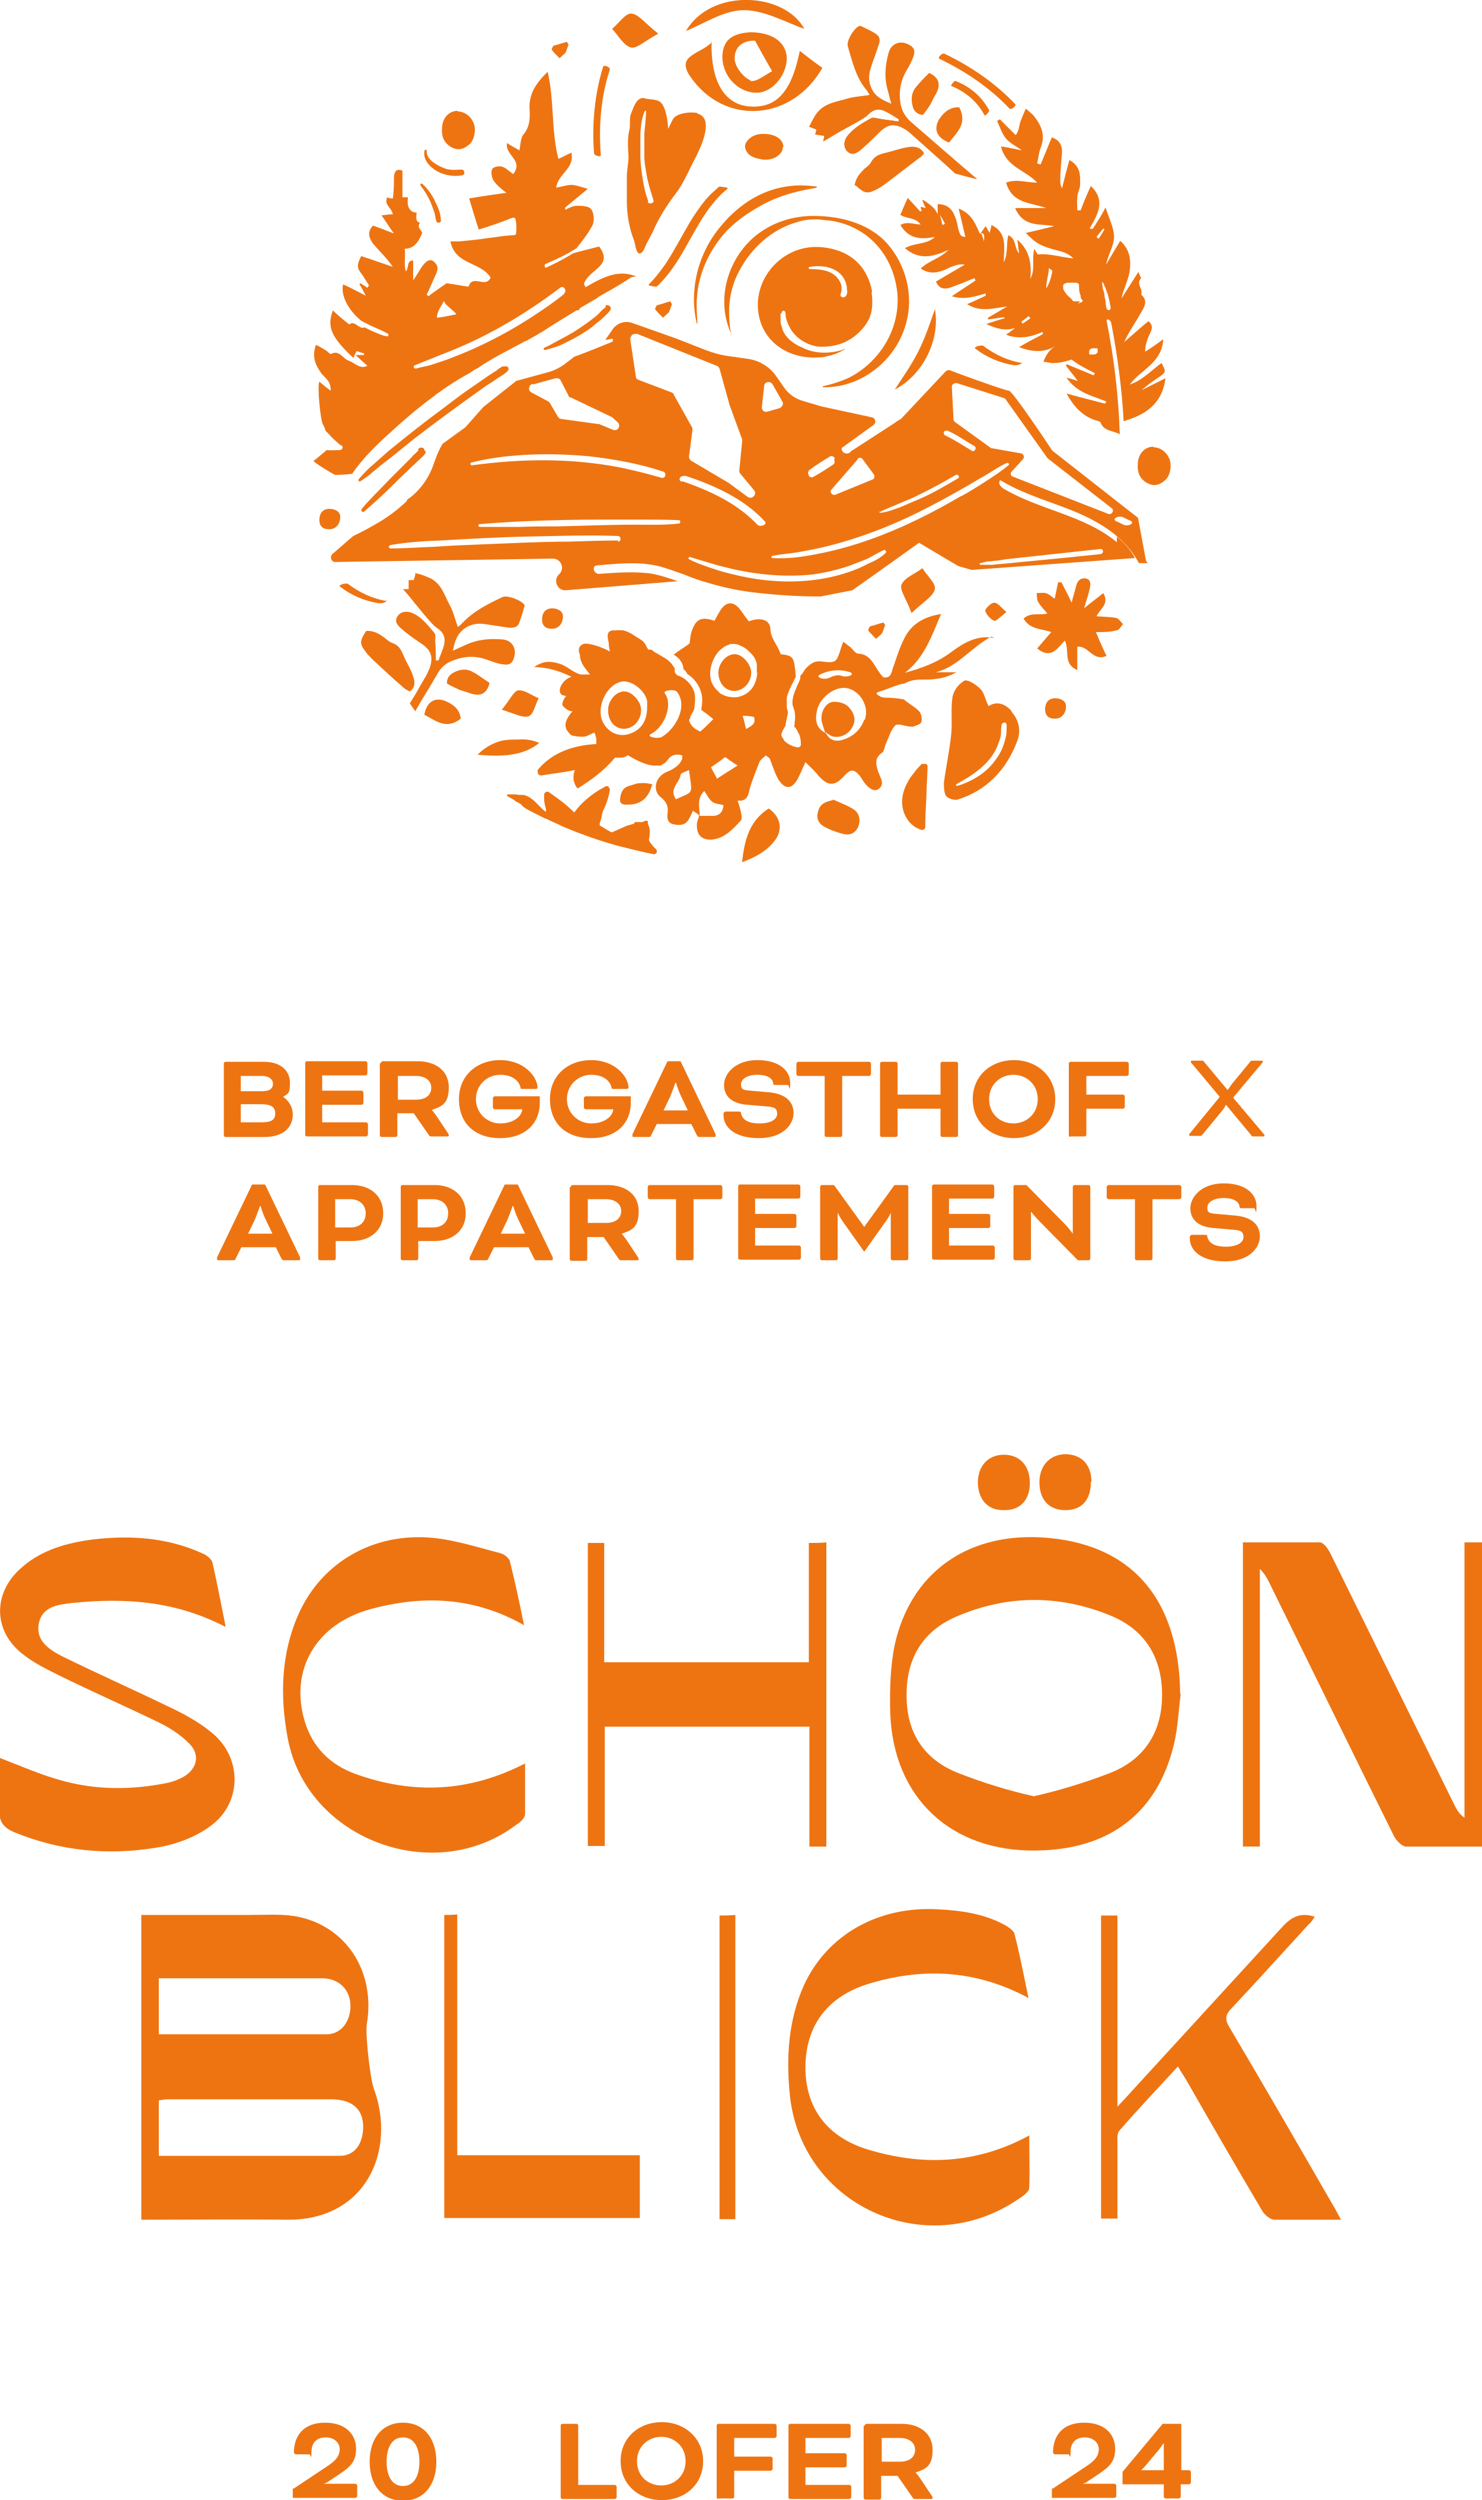<svg xmlns="http://www.w3.org/2000/svg" viewBox="0 0 262.2 442.2"><defs><style>      .cls-1 {        fill: #ee7412;      }    </style></defs><g><g id="Ebene_1"><g><g><path class="cls-1" d="M208.9,299.6c-.4,3-.5,6-1.2,8.9-2.9,12.1-11.3,18.6-24.2,18.8-15.2.3-25.5-9.3-26-24.4-.1-4,0-8.1.8-12,2.8-12.6,12.6-19.6,25.6-19,16,.8,24.7,10.6,24.9,27.7h0ZM182.9,317.7c4.5-1,9-2.4,13.2-4,6.2-2.3,9.5-7.2,9.5-13.9,0-6.6-3-11.5-9-14-8.9-3.7-18.1-3.8-27.1,0-6.1,2.5-9.2,7.4-9.1,14.2,0,6.7,3.3,11.4,9.4,13.7,4.1,1.6,8.6,3,13.1,4h0Z"></path><path class="cls-1" d="M262.2,326.6c-4.6,0-9,0-13.4,0-.8,0-1.8-1.1-2.2-1.9-7.4-14.9-14.7-29.9-22.1-44.9-.4-.8-.8-1.5-1.6-2.3v49.1h-3v-53.8c4.6,0,9.1,0,13.6,0,.7,0,1.5,1.2,1.9,2,7.3,14.8,14.6,29.6,21.9,44.4.4.8.8,1.6,1.8,2.3v-48.7h3.1v53.8h0Z"></path><path class="cls-1" d="M39.8,287.7c-8.9-4.6-17.8-5.1-26.9-4.2-2.4.3-5.3.5-6,3.5-.7,3.1,1.7,4.7,4,5.9,6.1,3,12.4,5.8,18.6,8.8,2.8,1.3,5.6,2.8,7.9,4.7,5.5,4.4,5.5,12.5-.2,16.6-2.7,2-6.3,3.3-9.6,3.8-8.5,1.4-16.9.6-25-2.7-1.9-.8-2.8-1.8-2.7-4,.2-3,0-6.1,0-9.2,3.9,1.5,7.5,3.1,11.3,4.1,5.9,1.6,12,1.6,18.1.4,1.1-.2,2.2-.6,3.1-1.1,2.5-1.4,3.1-4,1-6-1.5-1.5-3.5-2.8-5.4-3.7-5.8-2.8-11.7-5.4-17.4-8.2-2.2-1.1-4.5-2.2-6.4-3.7-5.5-4.1-5.6-11.1-.2-15.6,3.5-3,7.8-4.2,12.3-4.8,6.6-.8,13.2-.4,19.4,2.4.8.3,1.7,1,1.9,1.7.8,3.6,1.5,7.2,2.3,11.2h0Z"></path><path class="cls-1" d="M92.8,287.5c-8.9-5.1-18-5.4-27.2-2.9-9.7,2.6-14.4,10.8-11.7,19.8,1.4,4.7,4.6,7.8,9.1,9.4,10.1,3.6,20,3.2,29.9-1.9,0,3.1,0,6,0,8.9,0,.7-.8,1.5-1.5,1.9-14.6,11.1-37.2,2.6-40.5-15.3-1.4-7.5-1.2-15,2-22.1,4.1-9,13.2-14.3,23.7-13.3,4,.4,8,1.7,11.9,2.7.7.2,1.5.8,1.7,1.4.9,3.6,1.7,7.3,2.5,11.3h0Z"></path><path class="cls-1" d="M143.3,305.4h-36.3v21.1h-3v-53.6h2.9v21.1h36.2v-21.1c1.1,0,2,0,3.1-.1v53.8h-3v-21.1h0Z"></path><path class="cls-1" d="M193,262.1c0,3.2-1.6,5-4.5,5-2.8,0-4.5-1.7-4.6-4.7-.1-3,1.7-5.1,4.5-5.2,2.9,0,4.7,1.8,4.7,4.9h0Z"></path><path class="cls-1" d="M182.2,262.3c0,3.1-1.8,4.9-4.7,4.8-2.8,0-4.4-1.9-4.5-4.8,0-3,1.8-5,4.6-5,2.8,0,4.6,1.9,4.6,5h0Z"></path></g><g><path class="cls-1" d="M25,392.6v-53.9c6.5,0,12.8,0,19.1,0,2.7,0,5.4-.2,8,.2,9,1.5,14.4,9.7,12.8,19.1-.3,1.8.6,9.6,1.2,11.3,4.1,11-1.3,23.5-15.4,23.3-8.5-.1-17,0-25.7,0h0ZM28.1,381.3c10.8,0,21.4,0,32,0,2.4,0,3.8-1.7,4.1-4.2.4-3.7-1.5-5.8-5.7-5.8-9.6,0-19.2,0-28.8,0-.5,0-1,.1-1.6.2v9.9h0ZM28.1,359.8c10,0,19.9,0,29.7,0,2.7,0,4.3-2.5,4.2-5.2-.1-2.7-2-4.6-4.8-4.7-6.2,0-12.3,0-18.5,0-3.5,0-7,0-10.6,0v10h0Z"></path><path class="cls-1" d="M182,353.4c-9.5-5.1-18.9-5.4-28.4-2.5-7.4,2.3-11.1,7.6-11.1,14.8,0,7.1,3.8,12.3,11.1,14.5,9.6,2.9,19.1,2.6,28.5-2.5,0,3.2.1,6.2,0,9.2,0,.8-1.2,1.6-2,2.1-16.5,11.2-38.7.9-40.4-18.9-.6-6.4-.2-12.8,2.5-18.9,4.1-9,13.2-14.1,23.7-13.5,4.2.2,8.4.8,12.1,2.9.6.4,1.4.9,1.5,1.5.9,3.5,1.6,7.1,2.4,11h0Z"></path><path class="cls-1" d="M237.2,392.6c-4.2,0-8,0-11.7,0-.8,0-1.8-.9-2.2-1.6-4.5-7.6-8.9-15.2-13.3-22.9-.4-.7-.9-1.4-1.6-2.6-3.6,3.9-7.1,7.6-10.4,11.4-.4.5-.3,1.5-.3,2.2,0,4.4,0,8.7,0,13.3h-2.9v-53.6h2.9v33.8c1.2-1.3,1.9-2,2.5-2.7,8.8-9.6,17.6-19.2,26.4-28.8,1.6-1.8,3.2-3,6-2.1-.3.5-.6,1-1.1,1.4-4.5,4.9-9,9.9-13.6,14.8-1.2,1.2-1.2,2.1-.3,3.5,6.1,10.3,12.1,20.7,18.1,31.1.5.8.9,1.6,1.6,2.9h0Z"></path><path class="cls-1" d="M113.2,381.2v11.1h-34.6v-53.6c.7,0,1.4,0,2.3-.1v42.6h32.3Z"></path><path class="cls-1" d="M130.1,392.5h-2.8v-53.7c.9,0,1.7,0,2.8-.1v53.9Z"></path></g><g><path class="cls-1" d="M51.9,440.2l6.3-4.2c1.3-.9,1.9-1.7,1.9-2.8s-.9-2.1-2.5-2.1-2.5,1-2.5,2.6-.1.4-.4.4h-2.3c-.2,0-.4-.2-.4-.3,0-2.9,1.6-5.3,5.5-5.3s5.5,2.3,5.5,4.6-1,3.2-3.1,4.6l-1.8,1.2c-.2.2-.8.4-.8.4h0c0,0,5.6,0,5.6,0,.1,0,.3.2.3.3v1.9c0,.1-.2.3-.3.3h-11.1v-1.8h0Z"></path><path class="cls-1" d="M71.3,428.5c3.7,0,5.9,2.8,5.9,6.9s-2.2,6.9-5.9,6.9-5.9-2.8-5.9-6.9,2.2-6.9,5.9-6.9ZM71.3,439.7c1.9,0,2.9-1.7,2.9-4.3s-1-4.3-2.9-4.3-2.9,1.7-2.9,4.3,1,4.3,2.9,4.3Z"></path><path class="cls-1" d="M102.2,439.5h6.6c.1,0,.3.2.3.3v1.9c0,.1-.2.3-.3.3h-9.3c-.1,0-.3-.1-.3-.3v-12.7c0-.1.1-.3.3-.3h2.5c.1,0,.3.1.3.3v10.5h0Z"></path><path class="cls-1" d="M124.4,435.3c0,4.2-3.3,6.9-7.3,6.9s-7.3-2.7-7.3-6.9,3.3-6.9,7.3-6.9,7.3,2.8,7.3,6.9ZM112.7,435.3c0,2.7,2,4.3,4.3,4.3s4.3-1.7,4.3-4.3-2-4.3-4.3-4.3-4.3,1.7-4.3,4.3Z"></path><path class="cls-1" d="M127.1,442c-.1,0-.3-.1-.3-.3v-12.7c0-.1.1-.3.3-.3h10c.1,0,.3.2.3.3v1.9c0,.1-.2.3-.3.3h-7.2v3.3h6.5c.1,0,.3.2.3.3v1.9c0,.1-.2.3-.3.3h-6.5v4.6c0,.1-.1.3-.3.3h-2.5Z"></path><path class="cls-1" d="M142.5,436.5v3h7.8c.1,0,.3.2.3.3v1.9c0,.1-.2.3-.3.3h-10.5c-.1,0-.3-.1-.3-.3v-12.7c0-.1.1-.3.3-.3h10.4c.1,0,.3.2.3.3v1.9c0,.1-.2.3-.3.3h-7.7v2.7h7c.1,0,.3.2.3.3v1.9c0,.1-.2.3-.3.3h-7Z"></path><path class="cls-1" d="M153,429c0-.1.1-.3.3-.3h6.2c3.2,0,5.5,1.7,5.5,4.6s-1.2,3.4-3,4h0s.4.5.7.9l2.2,3.3c.1.2.1.2.1.3,0,0,0,.2-.2.2h-2.9c-.1,0-.3,0-.4-.2l-2.7-3.9h-2.9v3.9c0,.1-.1.3-.3.3h-2.5c-.1,0-.3-.1-.3-.3v-12.7h0ZM156,431.2v4.2h3.2c1.7,0,2.7-.8,2.7-2.1s-1.1-2.1-2.7-2.1h-3.2Z"></path><path class="cls-1" d="M186.2,440.2l6.3-4.2c1.3-.9,1.9-1.7,1.9-2.8s-.9-2.1-2.5-2.1-2.5,1-2.5,2.6-.1.4-.4.4h-2.3c-.2,0-.4-.2-.4-.3,0-2.9,1.6-5.3,5.5-5.3s5.5,2.3,5.5,4.6-1,3.2-3.1,4.6l-1.8,1.2c-.2.2-.8.4-.8.4h0c0,0,5.6,0,5.6,0,.1,0,.3.2.3.3v1.9c0,.1-.2.3-.3.3h-11.1v-1.8h0Z"></path><path class="cls-1" d="M208.9,439.4v2.2c0,.1-.2.3-.3.3h-2.4c-.1,0-.3-.2-.3-.3v-2.2h-7.3v-2.2l7.1-8.5h3.3v8.2h1.4c.1,0,.3.2.3.3v1.9c0,.1-.2.3-.3.3h-1.4ZM205.9,436.9v-3.4c0-.5,0-1.4,0-1.4h0s-.5.7-.8,1.1l-2.6,3.1c-.4.4-.6.6-.6.6h0s.6,0,.9,0h3.2,0Z"></path></g><g><path class="cls-1" d="M39.9,201.1c-.1,0-.3-.1-.3-.3v-12.7c0-.1.1-.3.3-.3h6.8c3,0,4.6,1.6,4.6,3.7s-.4,1.9-1.2,2.5h0c1,.7,1.7,1.8,1.7,3.1,0,2.5-1.9,4-5,4h-6.9ZM42.6,190.3v2.7h3.9c1.3,0,1.8-.6,1.8-1.3s-.6-1.4-2-1.4h-3.6ZM46.4,198.5c1.7,0,2.3-.5,2.3-1.6s-.8-1.6-2.4-1.6h-3.7v3.2h3.8Z"></path><path class="cls-1" d="M57,195.5v3h7.8c.1,0,.3.2.3.3v1.9c0,.1-.2.3-.3.3h-10.5c-.1,0-.3-.1-.3-.3v-12.7c0-.1.1-.3.3-.3h10.4c.1,0,.3.2.3.3v1.9c0,.1-.2.3-.3.3h-7.7v2.7h7c.1,0,.3.2.3.3v1.9c0,.1-.2.3-.3.3h-7Z"></path><path class="cls-1" d="M67.4,188c0-.1.1-.3.3-.3h6.2c3.2,0,5.5,1.7,5.5,4.6s-1.2,3.4-3,4h0s.4.5.7.9l2.2,3.3c.1.2.1.2.1.3,0,0,0,.2-.2.2h-2.9c-.1,0-.3,0-.4-.2l-2.7-3.9h-2.9v3.9c0,.1-.1.3-.3.3h-2.5c-.1,0-.3-.1-.3-.3v-12.7ZM70.4,190.3v4.2h3.2c1.7,0,2.7-.8,2.7-2.1s-1.1-2.1-2.7-2.1h-3.2Z"></path><path class="cls-1" d="M95.5,195.1c0,3.4-2.4,6.2-7,6.2s-7.3-2.7-7.3-6.9,3.2-6.9,7.3-6.9,6.5,2.8,6.6,4.8c0,.1,0,.3-.4.3h-2.3c-.1,0-.3,0-.3-.2-.2-1.1-1.3-2.3-3.6-2.3s-4.3,1.8-4.3,4.3,2,4.3,4.3,4.3,3.8-1.2,3.9-2.5h-4.9c-.1,0-.3-.2-.3-.3v-1.7c0-.1.2-.3.3-.3h8v1.1h0Z"></path><path class="cls-1" d="M111.6,195.1c0,3.4-2.4,6.2-7,6.2s-7.3-2.7-7.3-6.9,3.2-6.9,7.3-6.9,6.5,2.8,6.6,4.8c0,.1,0,.3-.4.3h-2.3c-.1,0-.3,0-.3-.2-.2-1.1-1.3-2.3-3.6-2.3s-4.3,1.8-4.3,4.3,2,4.3,4.3,4.3,3.8-1.2,3.9-2.5h-4.9c-.1,0-.3-.2-.3-.3v-1.7c0-.1.2-.3.3-.3h8v1.1h0Z"></path><path class="cls-1" d="M122.7,198.8h-6.5l-1,2c-.1.3-.2.3-.5.3h-2.6c-.1,0-.2,0-.2-.2s0-.2,0-.3l6.2-12.9h2.3l6.2,12.9c0,0,0,.2,0,.3s0,.2-.2.2h-2.6c-.3,0-.3,0-.5-.3l-1-2h0ZM117.3,196.4h4.4l-1.2-2.5c-.5-1-.9-2.4-.9-2.4h-.1s-.5,1.4-.9,2.4l-1.2,2.5h0Z"></path><path class="cls-1" d="M130.7,196.6c.3,0,.4.1.4.3.2,1.1,1.2,1.8,3.3,1.8s3.1-.8,3.1-1.7-.4-1.2-1.8-1.3l-3.5-.3c-2.7-.2-4.1-1.5-4.1-3.5s2-4.4,5.9-4.4,5.8,1.9,5.8,4-.2.4-.4.4h-2.2c-.2,0-.4,0-.4-.3-.1-.8-.9-1.5-2.8-1.5s-2.9.8-2.9,1.7.4,1,1.6,1.1l3.4.3c3.1.3,4.3,1.8,4.3,3.7s-1.8,4.4-6.1,4.4-6.3-1.9-6.3-4.1v-.2c0-.2.2-.4.4-.4h2.1,0Z"></path><path class="cls-1" d="M141.2,190.3c-.1,0-.3-.2-.3-.3v-1.9c0-.1.2-.3.3-.3h12.6c.1,0,.3.2.3.3v1.9c0,.1-.2.3-.3.3h-4.8v10.5c0,.1-.1.3-.3.3h-2.5c-.1,0-.3-.1-.3-.3v-10.5h-4.8,0Z"></path><path class="cls-1" d="M169.5,200.8c0,.1-.1.3-.3.3h-2.5c-.1,0-.3-.1-.3-.3v-4.7h-7.6v4.7c0,.1-.1.3-.3.3h-2.5c-.1,0-.3-.1-.3-.3v-12.7c0-.1.1-.3.3-.3h2.5c.1,0,.3.1.3.3v5.5h7.6v-5.5c0-.1.1-.3.3-.3h2.5c.1,0,.3.1.3.3v12.7Z"></path><path class="cls-1" d="M186.7,194.4c0,4.2-3.3,6.9-7.3,6.9s-7.3-2.7-7.3-6.9,3.3-6.9,7.3-6.9,7.3,2.8,7.3,6.9ZM175,194.4c0,2.7,2,4.3,4.3,4.3s4.3-1.7,4.3-4.3-2-4.3-4.3-4.3-4.3,1.7-4.3,4.3Z"></path><path class="cls-1" d="M189.4,201.1c-.1,0-.3-.1-.3-.3v-12.7c0-.1.1-.3.3-.3h10c.1,0,.3.2.3.3v1.9c0,.1-.2.3-.3.3h-7.2v3.3h6.5c.1,0,.3.2.3.3v1.9c0,.1-.2.3-.3.3h-6.5v4.6c0,.1-.1.3-.3.3h-2.5Z"></path><path class="cls-1" d="M218.3,194.3l5.4,6.4c0,0,0,.1,0,.2,0,0,0,.1-.1.1h-1.8c-.3,0-.3,0-.5-.3l-4.4-5.3h0c-.2.4-.6,1-.8,1.2l-3.3,4c-.2.3-.3.3-.5.3h-1.8c0,0-.1,0-.1-.1s0-.1,0-.2l5.4-6.6-5.1-6.1c0,0,0-.1,0-.2,0,0,0-.1.1-.1h1.8c.3,0,.3,0,.5.3l4.1,4.9h0c.3-.4.8-1.2,1.1-1.5l2.8-3.4c.2-.3.3-.3.5-.3h1.7c0,0,.1,0,.1.1s0,.1,0,.2l-5.2,6.2h0Z"></path><path class="cls-1" d="M49.2,220.6h-6.5l-1,2c-.1.3-.2.3-.5.3h-2.6c-.1,0-.2,0-.2-.2s0-.2,0-.3l6.2-12.9h2.3l6.2,12.9c0,0,0,.2,0,.3s0,.2-.2.2h-2.6c-.3,0-.3,0-.5-.3l-1-2h0ZM43.8,218.2h4.4l-1.2-2.5c-.5-1-.9-2.4-.9-2.4h-.1s-.5,1.4-.9,2.4l-1.2,2.5h0Z"></path><path class="cls-1" d="M56.6,222.9c-.1,0-.3-.1-.3-.3v-12.7c0-.1.1-.3.3-.3h5.7c3.2,0,5.5,1.9,5.5,5s-2.4,4.9-5.5,4.9h-2.9v3.1c0,.1-.1.3-.3.3h-2.5,0ZM59.3,212.1v5h2.7c1.7,0,2.7-1,2.7-2.5s-1.1-2.5-2.7-2.5h-2.7Z"></path><path class="cls-1" d="M71.2,222.9c-.1,0-.3-.1-.3-.3v-12.7c0-.1.1-.3.3-.3h5.7c3.2,0,5.5,1.9,5.5,5s-2.4,4.9-5.5,4.9h-2.9v3.1c0,.1-.1.3-.3.3h-2.5,0ZM73.9,212.1v5h2.7c1.7,0,2.7-1,2.7-2.5s-1.1-2.5-2.7-2.5h-2.7Z"></path><path class="cls-1" d="M93.9,220.6h-6.5l-1,2c-.1.3-.2.3-.5.3h-2.6c-.1,0-.2,0-.2-.2s0-.2,0-.3l6.2-12.9h2.3l6.2,12.9c0,0,0,.2,0,.3s0,.2-.2.2h-2.6c-.3,0-.3,0-.5-.3l-1-2h0ZM88.5,218.2h4.4l-1.2-2.5c-.5-1-.9-2.4-.9-2.4h-.1s-.5,1.4-.9,2.4l-1.2,2.5h0Z"></path><path class="cls-1" d="M101,209.9c0-.1.1-.3.3-.3h6.2c3.2,0,5.5,1.7,5.5,4.6s-1.2,3.4-3,4h0s.4.5.7.9l2.2,3.3c.1.2.1.2.1.3,0,0,0,.2-.2.2h-2.9c-.1,0-.3,0-.4-.2l-2.7-3.9h-2.9v3.9c0,.1-.1.3-.3.3h-2.5c-.1,0-.3-.1-.3-.3v-12.7ZM104,212.1v4.2h3.2c1.7,0,2.7-.8,2.7-2.1s-1.1-2.1-2.7-2.1h-3.2Z"></path><path class="cls-1" d="M114.9,212.1c-.1,0-.3-.2-.3-.3v-1.9c0-.1.2-.3.3-.3h12.6c.1,0,.3.2.3.3v1.9c0,.1-.2.3-.3.3h-4.8v10.5c0,.1-.1.3-.3.3h-2.5c-.1,0-.3-.1-.3-.3v-10.5h-4.8Z"></path><path class="cls-1" d="M133.6,217.3v3h7.8c.1,0,.3.2.3.3v1.9c0,.1-.2.3-.3.3h-10.5c-.1,0-.3-.1-.3-.3v-12.7c0-.1.1-.3.3-.3h10.4c.1,0,.3.2.3.3v1.9c0,.1-.2.3-.3.3h-7.7v2.7h7c.1,0,.3.2.3.3v1.9c0,.1-.2.3-.3.3h-7Z"></path><path class="cls-1" d="M160.4,209.6c.1,0,.3.1.3.3v12.7c0,.1-.1.3-.3.3h-2.5c-.1,0-.3-.1-.3-.3v-8.1h0s-.3.7-.8,1.4l-3.9,5.5-3.9-5.5c-.5-.8-.8-1.4-.8-1.4h0v8.1c0,.1-.1.3-.3.3h-2.5c-.1,0-.3-.1-.3-.3v-12.7c0-.1.1-.3.3-.3h1.9c.2,0,.3,0,.4.2l5.2,7.2h0l5.2-7.2c.1-.2.3-.2.4-.2h1.9Z"></path><path class="cls-1" d="M167.9,217.3v3h7.8c.1,0,.3.2.3.3v1.9c0,.1-.2.3-.3.3h-10.5c-.1,0-.3-.1-.3-.3v-12.7c0-.1.1-.3.3-.3h10.4c.1,0,.3.2.3.3v1.9c0,.1-.2.3-.3.3h-7.7v2.7h7c.1,0,.3.2.3.3v1.9c0,.1-.2.3-.3.3h-7Z"></path><path class="cls-1" d="M190.7,222.9l-6.8-6.9c-.7-.7-1.5-1.7-1.5-1.7h0v8.3c0,.1-.1.3-.3.3h-2.5c-.1,0-.3-.1-.3-.3v-12.7c0-.1.1-.3.3-.3h2l6.7,6.8c.7.7,1.5,1.8,1.5,1.8h0v-8.3c0-.1.1-.3.3-.3h2.5c.1,0,.3.1.3.3v12.7c0,.1-.1.3-.3.3h-2Z"></path><path class="cls-1" d="M196.1,212.1c-.1,0-.3-.2-.3-.3v-1.9c0-.1.2-.3.3-.3h12.6c.1,0,.3.2.3.3v1.9c0,.1-.2.3-.3.3h-4.8v10.5c0,.1-.1.3-.3.3h-2.5c-.1,0-.3-.1-.3-.3v-10.5h-4.8,0Z"></path><path class="cls-1" d="M213.2,218.4c.3,0,.4.1.4.3.2,1.1,1.2,1.8,3.3,1.8s3.1-.8,3.1-1.7-.4-1.2-1.8-1.3l-3.5-.3c-2.7-.2-4.1-1.5-4.1-3.5s2-4.4,5.9-4.4,5.8,1.9,5.8,4-.2.4-.4.4h-2.2c-.2,0-.4,0-.4-.3-.1-.8-.9-1.5-2.8-1.5s-2.9.8-2.9,1.7.4,1,1.6,1.1l3.4.3c3.1.3,4.3,1.8,4.3,3.7s-1.8,4.4-6.1,4.4-6.3-1.9-6.3-4.1v-.2c0-.2.2-.4.4-.4h2.1,0Z"></path></g><g><path class="cls-1" d="M175.9,112.8c-.7,0-1-.1-1.3-.1-2.5,0-4.5,1.3-6.4,2.7-2.4,1.8-5.2,2.8-8.1,3.6,3.4-2.6,4.7-6.4,6.4-10.4-3.2.5-5.4,1.9-6.6,4.5-.8,1.6-1.3,3.3-1.9,5-.3.8-.3,1.9-1.7,1.7-.2-.2-.4-.4-.6-.7-1.1-1.4-1.6-3.4-3.9-3.5-.4,0-.9-.7-1.3-1.1-.4-.3-.8-.6-1.3-1-.2.5-.3.8-.4,1.1-.8,2.6-.9,2.7-3.4,2.4-1.4-.2-2.1.5-2.9,1.3-.3.4-.5.9-.9,1.2,0,.1,0,.3,0,.4-.1.5-.4,1-.6,1.5-.4.9-.8,1.9-.8,2.9,0,.6.3,1.1.4,1.6.1.6.1,1.2,0,1.8,0,.2,0,.5-.1.8,0,0,.2.2.3.3.1.2.2.3.3.5,0,0,0,0,0,0,0,0,0,0,0,0,0,.1.1.3.2.4.3.6.4,1.3.4,2,0,.3-.3.5-.6.5-.5-.1-1.1-.3-1.6-.6-.3-.2-.8-.5-.9-.9-.6-.7-.4-1,.4-2.4,0-.4.1-.8.2-1.2,0-.3.2-.7.2-1,0-.3-.1-.6-.2-.9,0,0,0,0,0-.1,0-.1,0-.3,0-.4,0-.4,0-.9,0-1.3.2-.9.6-1.7,1-2.5.2-.4.4-.8.6-1.2-.3-3.6-.4-3.7-2.7-4-.4-1.5-1.7-2.6-1.8-4.4,0-1.7-1.8-2.2-3.8-1.4-.5-.6-1-1.3-1.4-1.9-1.3-1.8-2.7-1.7-3.8.2-.3.5-.6,1.1-.9,1.6-2.3-.8-3.3-.3-4,1.8-.3.8-.3,1.7-.4,2.2-1,.8-2,1.3-2.8,2,.4.2.7.5,1,.8.4.5.7,1.1.7,1.7,0,0,0,0,0,0,.3.3.6.6.7.9,1.1.7,2,1.8,2.4,3.1.3.9.3,2,.1,2.9,0,.1,0,.2,0,.4.6.4,1.3.9,2.1,1.6-1,1-1.6,1.6-2.3,2.2-1.1-.5-1.8-1.1-2-2.1,0,0,.1-.1.2-.2h0c0-.5.3-.8.5-1.2.2-.3.3-.7.3-1.1.1-.7.1-1.5,0-2.2-.4-1.4-1.5-2.6-2.9-3.1-.2,0-.3-.2-.4-.3-.2-.2-.3-.5-.2-.7,0,0,0,0,0-.1,0,0,0-.2-.1-.3-.1-.2-.3-.4-.4-.6-.3-.4-.7-.7-1.1-1-.5-.3-1-.6-1.5-.9-.3-.1-.5-.3-.8-.5,0,0-.2-.1-.2-.2-.2,0-.4,0-.6,0,0,0-.1-.2-.2-.3,0,0,0,0,0,0-.2-.5-.5-1-.9-1.3-.3-.2-.7-.5-1.1-.7-.7-.5-1.4-.9-2.2-1.1-.4,0-.9-.1-1.3,0-.2,0-.5,0-.6,0-.3,0-.7.2-.8.5-.2.6,0,1.2.1,1.7,0,.5.1,1,.2,1.5-.1,0-.3-.1-.4-.2-.9-.4-1.8-.8-2.8-1-.4-.1-1.3-.3-1.7,0-.7.4-.7,1.1-.4,1.8,0,0,0,0,0,0,0,1.1.6,2,1.3,2.9.2.2.3.4.5.6h-.5c-.4,0-.8,0-1.2,0-.6-.2-1.2-.5-1.8-.9-.6-.4-1.2-.8-1.9-1-1.3-.4-2.7-.7-4.5.6,2.6,0,4.7.8,6.6,1.7-.6.2-1.2.6-1.6,1.2-.3.4-.6,1.1-.4,1.6.2.5.6.5,1,.6,0,0,0,0,.1,0-.4.3-.8,1.3-.7,1.6.3.5,1.1,1.1,1.7,1.1,0,0,0,0,.1,0,0,0,0,0-.1.1-.4.5-.8,1-1,1.6-.2.5-.2.9,0,1.5.2.3.6.9,1,1.1.5.1,1.1.2,1.6.2.5,0,.9,0,1.4-.3.3-.1.7-.4,1-.4.1.3.2.7.3,1,0,.3,0,.7,0,1-3.9.2-7.7,1.4-10.3,4.5-.2.2,0,.6,0,.8.3.3.6.3.9.2,1.8-.3,3.8-.5,5.6-.9-.2.5-.3,1.1-.2,1.8,0,.2.5,1.6.8,1.4,2.4-1.5,4.7-3.2,6.5-5.4.4,0,.8,0,1.2,0,.4,0,.8-.2,1-.4,0,0,0,0,.1,0,.7.4,1.4.8,2.1,1.1.9.4,2,.8,3,.7.2,0,.3,0,.5,0,0,0,.4,0,.5-.2.2-.1.4-.2.6-.4.3-.3.5-.7.9-1,.6-.4,1.3-.4,2-.2,0,.2,0,.4,0,.6-.5,1.3-1.7,1.9-2.9,2.4-1.9.9-2.4,3.2-.9,4.4,1,.8,1.4,1.6,1.2,2.9-.1.8,0,1.7,1.1,1.9,1,.2,2,.2,2.6-.8.3-.4.5-1,.8-1.6.4.3.8.5,1.1.8-.1.5-.4,1.1-.4,1.6-.1,1.8.8,2.8,2.6,2.7,2.3-.2,3.7-1.8,5.2-3.4.2-.3.1-.9,0-1.4-.1-.6-.3-1.2-.6-2.1,1.8.2,1.9-1.1,2.2-2.3.5-1.6,1.1-3.1,1.7-4.6.2-.4.7-.7,1.1-1.1.3.3.6.4.7.6.2.5.4,1.1.6,1.6.3.8.6,1.6,1,2.2,1.1,1.6,2.2,1.6,3.2,0,.5-.9.9-1.9,1.5-3.2.9.9,1.7,1.6,2.3,2.4,1.7,1.9,2.9,1.9,4.6,0,1.1-1.2,1.7-1.2,2.7,0,.3.4.5.8.8,1.2.9,1.2,1.9,1.7,2.6,1.1.9-.7.5-1.6.1-2.4,0-.2-.1-.3-.2-.5-.4-1.3-.8-2.5.7-3.5.4-.3.4-1.2.7-1.7.5-1.1.8-2.3,1.6-3.1.4-.4,1.6.1,2.5.2.2,0,.5.1.7,0,.5-.2,1.3-.4,1.4-.8.2-.5,0-1.4-.3-1.8-.6-.7-1.5-1.2-2.3-1.8-.2-.1-.3-.3-.5-.4-1.1-.2-2.2-.3-3.3-.3-.2,0-.9-.1-1.1-.4,0,0,0,0-.1,0-.3-.2-.5-.5,0-.6,1.3-.4,2.6-1,4-1.4.2,0,.4-.1.6-.1.9-.5,1.8-.7,2.9-.7,2,0,4,0,6.3-1.3h-3.6c3.9-1,6.2-4.4,9.8-6.3h0ZM111,129.9c-1.7.4-3.4-.4-4.3-2.1-1.3-2.4.4-6.5,3.1-7.2,1.7-.5,4.3,1.4,4.7,3.4,0,.4,0,.8,0,1,0,2.7-1.2,4.3-3.5,4.9h0ZM116.8,130.4c-.5.3-2.6-.1-1.6-.6,2.2-1.1,4-5,2.4-7.2-.3-.5,1.8-.8,2.2-.2,2,2.6-.4,6.8-3,8.1h0ZM119.6,141.4c-1.3-1.9.6-2.9.8-4.3,0-.4.9-.6,1.5-.9.6,4.5.9,3.7-2.4,5.2h0ZM125.9,144.3c-.7,0-1.4,0-2.1,0,0-1.4-.6-3,.8-4.4.5.7.8,1.4,1.4,1.9.5.4,1.3.4,2,.6-.1,1.3-.8,2-2.2,1.9h0ZM126.9,137.8c-.4-.8-.8-1.4-1.1-2.1.9-.6,1.6-1.1,2.5-1.8.6.4,1.2.9,2.2,1.5-1.4.9-2.4,1.5-3.6,2.3h0ZM132,129c-.2-.8-.3-1.4-.6-2.4,1,0,1.5.1,2,.2.4,1.3-.5,1.6-1.5,2.2ZM134,118.9c-.2,2.4-1.3,3.9-3.5,4.4-.3,0-.6.1-1,0-.6,0-1.2-.2-1.8-.5-.2-.1-.4-.2-.5-.4-.4-.3-.8-.8-1.1-1.3-.9-1.6-.4-4.1.9-5.7.1-.1.2-.3.4-.4,0,0,.1-.1.2-.2.3-.2.6-.5.9-.6,0,0,.2,0,.2-.1.2,0,.3-.1.5-.2.2,0,.4,0,.7,0,.4,0,.7.1,1.1.3.5.2,1,.5,1.4.9.2.2.4.4.6.6.5.5.8,1.2.9,1.8,0,0,0,0,0,.2,0,.3,0,.7,0,.9,0,.2,0,.3,0,.5h0ZM145.1,119.3c1.6-.8,3.5-1,5.3-.4.4.1.4.5,0,.6-.5.2-1.1.2-1.6,0-.7-.2-1.5.1-2.1.4-.4.2-1.2.2-1.6,0-.4-.2-.4-.4,0-.6ZM152.9,127.3c-.7,1.9-2.1,3.1-4,3.6-1.1.3-2.1,0-2.7-1.1,0,0-.1-.2-.2-.2-1.6-.8-1.8-2.2-1.5-3.7.3-2,2.3-3.9,4.3-4.2,2.7-.4,5.2,2.8,4.2,5.6h0Z"></path><path class="cls-1" d="M197.6,95.9c-5.8-4.8-13.7-5.7-20.1-9.5-.3-.2-.6-.5-.7-.9,0-.2,0-.7.3-.5,2,1.2,4.1,2.1,6.2,2.9,3.6,1.4,7.3,2.5,10.6,4.4,3.1,1.7,5.9,4.1,7.6,7.3h1.6c-.2-.2-.4-.4-.4-.7l-1.3-7c0-.2-.1-.4-.3-.5l-14.8-11.6c0,0-.1-.1-.2-.2-.7-1.1-7-10.5-7.6-10.5s-8.4-2.8-10.4-3.6c-.3-.1-.6,0-.8.2l-7.9,8.4-.7.4-.4.3-7.4,4.8c0,0-.1,0-.2.1l-.2.2c-.5.6-1.6.3-1.6-.6h0c0,0,.1-.2.2-.2l5.4-3.9c.6-.4.4-1.3-.3-1.4l-8.8-1.9s0,0,0,0l-3.4-1c-1.3-.4-2.5-1.2-3.3-2.4l-1.4-2c-1.1-1.6-2.9-2.7-4.8-3l-3.5-.5c-1.5-.2-2.9-.6-4.2-1.1l-5.1-2-7.9-2.8c-1.2-.4-2.5,0-3.3,1l-1.4,2s0,0,0,0c.4,0,.7-.1,1.1-.2.3,0,.4.4,0,.6-2.2.9-4.4,1.8-6.6,2.6l-1.7,1.3c-.8.6-1.8,1.1-2.8,1.4l-5.5,1.5c-.1,0-.2,0-.3.1l-5.8,4.6s0,0,0,0l-3.1,3.5s0,0-.1.1l-4,2.9c-.8,1.3-1.3,2.8-1.8,4.2-.7,1.7-1.6,3.1-2.9,4.4-.5.5-1,.9-1.6,1.3,0,.1,0,.2-.1.3-1.7,1.6-3.6,3-5.6,4.1-1.2.7-2.5,1.4-3.8,2l-3.7,3.2c-.5.5-.2,1.3.4,1.4l38.6-.6c1.5,0,2.2,1.8,1.1,2.8-1.1,1-.3,2.9,1.2,2.8l19.8-1.6c-1.4-.5-2.9-1-4.4-1.3-3.2-.5-6.4-.2-9.6,0-.8,0-1.3-1.4-.3-1.5,3.6-.3,7.3-.7,10.8.1,1.6.4,3.1,1,4.6,1.5,1.4.6,2.9,1.1,4.3,1.5,3,.9,6,1.5,9.1,1.8,3.6.4,7.2.6,10.8.6l5.6-1.1c5.4-3.8,11.8-8.4,11.8-8.4l6.9,4.1,2.4.7,28.9-2.1c-.8-1.5-1.9-2.7-3.2-3.8h0ZM197.4,91.6c.1-.1.4-.2.5-.2.2,0,.4,0,.6,0,.5.2,1,.5,1.5.7.1,0,.2.1.3.3,0,.1-.1.3-.2.3-.1.1-.4.2-.5.2-.2,0-.4,0-.6,0-.5-.2-1-.5-1.5-.7-.1,0-.2-.1-.3-.3,0-.1.1-.3.2-.3h0ZM169.1,67.7l8.5,2.7c.1,0,.2.1.3.2l7.4,10.4s0,0,.1.1l11.3,8.8c.5.4,0,1.2-.6,1l-16.9-6.6c-.4-.1-.5-.6-.2-.9l2-2.2c.3-.3.1-.9-.3-1l-5.1-.9c0,0-.2,0-.2,0l-6.5-4.7c-.1-.1-.2-.3-.2-.4l-.3-5.8c0-.4.4-.7.8-.6h0ZM167,76.4c.1-.2.4-.3.7-.2,1.6.7,3.1,1.8,4.7,2.7.5.3,0,1.2-.5.8-1.5-.9-3-1.9-4.7-2.7-.2-.1-.3-.5-.2-.7ZM155.6,90.6c1.1-.6,2.3-1,3.4-1.5,1.1-.5,2.3-.9,3.4-1.5,2.3-1.1,4.5-2.3,6.7-3.6.4-.2.8.4.4.6-2.2,1.3-4.4,2.6-6.7,3.6-1.2.5-2.3,1-3.5,1.5-1.2.4-2.3.9-3.6,1-.1,0-.2-.2,0-.3h0ZM151.7,81.2c.2-.3.7-.3.9,0l2,2.7c.2.3.1.8-.2.9l-6.6,2.7c-.6.2-1.1-.5-.7-.9l4.6-5.3h0ZM143.1,83.2c1.2-.9,2.5-1.7,3.8-2.5.2-.1.5,0,.7.2.1.2,0,.4,0,.5.1.2.1.5-.1.7-1.2.8-2.4,1.6-3.7,2.3-.2.1-.5,0-.7-.2,0,0,0-.1,0-.2-.2-.2-.2-.5,0-.7h0ZM135.2,68.3c0-.8,1.1-1,1.5-.3l1.7,3c.3.4,0,1-.5,1.2l-2.1.6c-.6.2-1.1-.3-1-.9l.4-3.6h0ZM112.6,59l14.2,5.7c.2,0,.4.3.5.5l1.8,6.5s0,0,0,0l2.2,6c0,.1,0,.2,0,.4l-.5,5.1c0,.2,0,.4.2.6l2.4,2.9c.6.7-.3,1.7-1.1,1.2l-3.4-2.5s0,0,0,0l-6.6-3.9c-.3-.2-.4-.5-.4-.8l.6-4.5c0-.2,0-.3,0-.5l-3.3-5.9c0-.2-.2-.3-.4-.4l-5.8-2.2c-.3-.1-.5-.3-.5-.6l-1-6.6c0-.6.5-1.1,1.1-.9h0ZM94.3,68l4-1.1c.4,0,.7,0,.9.4l1.4,2.7c0,.2.2.3.4.3l7.1,3.4c0,0,.1,0,.2.1l1,.9c.6.6,0,1.7-.9,1.3l-2.4-1c0,0-.1,0-.2,0l-6.5-.9c-.2,0-.5-.2-.6-.4l-1.4-2.4c0-.1-.2-.2-.3-.3l-3-1.6c-.6-.3-.5-1.3.2-1.5ZM83.4,81.8c2.5-.6,4.9-1,7.5-1.2,4.4-.4,8.9-.3,13.3.1,4.4.5,8.9,1.3,13.1,2.7.7.2.5,1.3-.3,1.1-2.4-.7-4.8-1.3-7.2-1.8-8.7-1.7-17.5-1.6-26.3-.4-.3,0-.4-.5,0-.5h0ZM109.4,95.6c-2.9,0-5.9.1-8.8.2-5.2,0-10.4.3-15.7.5-2.6.1-5.3.2-7.9.4-2.6.1-5.3.3-7.9.3-.4,0-.4-.5,0-.6,2.9-.5,5.8-.7,8.8-.8,5.2-.3,10.4-.6,15.6-.7,5.3-.1,10.6-.3,15.8-.1.6,0,.7,1,0,1h0ZM120.1,92.6c-2.6.3-5.2.2-7.7.2-4.6,0-9.1.2-13.7.3-2.3,0-4.6,0-6.9.1-2.3,0-4.6,0-6.9,0-.3,0-.4-.5,0-.5,2.6-.2,5.2-.4,7.8-.5,4.6-.2,9.2-.3,13.7-.3,2.3,0,4.6,0,6.9,0,2.3,0,4.5,0,6.8.1.4,0,.3.6,0,.6h0ZM120.7,85.2c-.3,0-.6-.3-.4-.7.2-.3.7-.4,1.1-.3,5.1,1.7,10.2,4,13.9,8,.6.6-.9,1.1-1.3.6-3.6-3.8-8.4-6-13.3-7.7h0ZM156.8,97.7c-.9.9-2,1.5-3.2,2-1.1.6-2.3,1.1-3.5,1.5-4.4,1.5-9.2,1.9-13.8,1.5-2.5-.2-5-.7-7.4-1.3-1.2-.3-2.4-.7-3.6-1.1-1.1-.4-2.3-.8-3.4-1.4-.2-.1,0-.4.1-.4.7.2,1.3.4,2,.6.7.2,1.3.4,2,.6,1.3.4,2.6.7,3.9,1,4.5,1,9.3,1.4,13.9.9,2.2-.3,4.3-.8,6.4-1.5,1-.4,2.1-.8,3.1-1.2,1-.5,2-1.1,3-1.6.3-.1.6.2.4.4h0ZM170.1,87.7c-5.1,3-10.5,5.7-16.1,7.7-2.8,1-5.6,1.8-8.5,2.4-2.9.6-5.8,1.1-8.8.9-.3,0-.3-.3,0-.4,1.6-.3,3.3-.4,4.9-.7,1.6-.3,3.2-.6,4.8-1,5.6-1.4,11.1-3.5,16.3-6.1,2.6-1.3,5.2-2.7,7.8-4.2,1.3-.7,2.5-1.5,3.8-2.2,1.3-.8,2.5-1.6,3.8-2.2.3-.1.6.2.3.4-1.3,1.1-2.7,2-4.1,2.9-1.4.9-2.8,1.8-4.3,2.6h0ZM194.7,98c-1.6.2-3.1.3-4.7.5l-8.2.8c-1.4.1-2.8.3-4.1.4s-1.4.1-2.1.2c-.4,0-.7,0-1.1,0-.3,0-.6,0-1,0-.2,0-.3-.3,0-.3.4-.1.7-.2,1.2-.3.4,0,.7,0,1.1-.1.8,0,1.5-.2,2.3-.3,5.5-.6,11.1-1.2,16.6-1.8.6,0,.6.8,0,.9h0Z"></path><path class="cls-1" d="M188.6,124.9c0,1.4-.9,2.3-2.1,2.2-1,0-1.6-.6-1.6-1.6,0-1.1.5-2,1.8-2,1,0,1.9.5,1.9,1.4h0Z"></path><path class="cls-1" d="M99.6,109c0,1.4-.9,2.3-2.1,2.2-1,0-1.6-.6-1.6-1.6,0-1.1.5-2,1.8-2,1,0,1.9.5,1.9,1.4h0Z"></path><path class="cls-1" d="M60.2,91.4c0,1.4-.9,2.3-2.1,2.2-1,0-1.6-.6-1.6-1.6,0-1.1.5-2,1.8-2,1,0,1.9.5,1.9,1.4h0Z"></path><path class="cls-1" d="M178,108.3c-1,.8-1.8,1.6-2.1,1.5-.7-.3-1.4-1.1-1.6-1.8,0-.3,1-1.4,1.6-1.4.6,0,1.2.8,2.2,1.7Z"></path><path class="cls-1" d="M161.3,108.5c-.9-2.5-2.2-4.2-1.8-5.1.6-1.3,2.4-1.9,3.7-2.9.8,1.3,2.4,2.7,2.2,3.7-.3,1.3-2.1,2.3-4.1,4.2Z"></path><path class="cls-1" d="M88.8,125.5c1.4-1.7,2.1-3.3,2.9-3.4,1.1-.1,2.4.9,3.6,1.4-.6,1.1-.9,2.9-1.8,3.2-1.1.3-2.5-.5-4.8-1.2h0Z"></path><path class="cls-1" d="M116.4,6c-2.3,1.2-3.8,2.7-4.8,2.4-1.3-.4-2.2-2.1-3.3-3.3,1.2-1,2.4-2.8,3.4-2.7,1.3.1,2.5,1.8,4.7,3.5h0Z"></path><path class="cls-1" d="M125.9,7.3c-.2,7,2.2,11,6.4,11.5,4.9.5,7.7-2.3,9.2-9.8,1.4,1.1,2.7,2.1,4,3-5.4,9.5-17.4,10.3-23.4,1.5-2.6-3.8,1.9-3.9,3.9-6.1h0Z"></path><path class="cls-1" d="M121.3,5.6c4.4-7.8,17.5-7,21-.5-3.2-1.1-7-3.3-10.7-3.3-3.6,0-7.2,2.5-10.3,3.7h0Z"></path><path class="cls-1" d="M132.7,5.7c-2.4.2-4.8.8-4.9,4.3,0,3.4,2.7,6.4,6.1,6.4,2.6,0,5.2-2.9,5.3-6,0-2.8-2.4-4.7-6.5-4.7ZM132.8,14.2c-1.2-.4-2.7-2.3-2.8-3.6-.2-2.4,1.6-3.5,3.6-3.4.9,1.7,1.7,3.1,3,5.4-1.2.6-2.8,2-3.9,1.7h0Z"></path><path class="cls-1" d="M204,79.1c1.8,0,3.3,1.7,3.1,3.6-.1,1-.4,1.9-1.3,2.5-.9.7-1.9.8-2.9.2-1.2-.7-1.7-1.8-1.6-3.2,0-1.9,1.2-3.2,2.8-3.2h0Z"></path><path class="cls-1" d="M138.5,26c0,1.4-1.8,2.5-3.7,2.2-1-.2-1.9-.4-2.5-1.1-.6-.8-.7-1.5,0-2.3.8-.9,1.9-1.2,3.2-1.1,1.9.1,3.1,1.1,3.1,2.3h0Z"></path><path class="cls-1" d="M80.9,19.7c1.8,0,3.3,1.7,3.1,3.6-.1,1-.4,1.9-1.3,2.5-.9.7-1.9.8-2.9.2-1.2-.7-1.7-1.8-1.6-3.2,0-1.9,1.2-3.2,2.8-3.2h0Z"></path><path class="cls-1" d="M131.3,152.5c.4-4.1,1.4-7.4,4.7-9.5,2.2,1.5,2.6,3.9.9,5.9-1.4,1.7-3.2,2.7-5.6,3.6Z"></path><path class="cls-1" d="M147.4,141.4c1.2.6,2.5,1,3.7,1.8,1,.7,1.2,2,.7,3.1-.5,1.1-1.5,1.5-2.6,1.2-1.2-.3-2.3-.7-3.4-1.3-1.2-.7-1.4-1.7-1-2.9.4-1.2,1.3-1.5,2.6-1.8h0Z"></path><path class="cls-1" d="M115.4,138.7c-.6,2.3-1.9,3.5-3.9,3.6-.7,0-1.7.2-1.8-.7,0-.7.2-1.6.7-2.1.5-.5,1.4-.6,2.2-.9.5-.1,1-.1,1.4-.1.4,0,.8.1,1.3.2Z"></path><path class="cls-1" d="M156.6,110.6c-.2.4-.3.9-.5,1.3-.1.3-.4.4-1.1,1.1-.5-.5-1-1-1.4-1.5,0-.2.2-.5.3-.7.8-.2,1.6-.5,2.4-.7l.4.6h0Z"></path><path class="cls-1" d="M100.6,7.9c-.2.4-.3.9-.5,1.3-.1.3-.4.4-1.1,1.1-.5-.5-1-1-1.4-1.5,0-.2.2-.5.3-.7.8-.2,1.6-.5,2.4-.7.1.2.2.4.4.6h0Z"></path><path class="cls-1" d="M118.9,53.8c-.2.4-.3.9-.5,1.3-.1.3-.4.4-1.1,1.1-.5-.5-1-1-1.4-1.5,0-.2.2-.5.3-.7.8-.2,1.6-.5,2.4-.7.1.2.2.4.4.6h0Z"></path><path class="cls-1" d="M146,129.6c-.2-.6-.4-1.2-.6-1.9-.3-1.4.4-2.9,1.4-3.4.8-.4,2.4-.1,3.2.6,1.2,1.2,1.5,2.5.8,3.7-.6,1.2-2,1.9-3.2,1.7-.5,0-.9-.4-1.3-.6,0,0-.1-.2-.2-.2h0Z"></path><path class="cls-1" d="M127.1,119c0-1.7,1.4-3.3,2.9-3.3,1.3,0,2.8,1.7,2.9,3.1.1,1.8-1.3,3.4-3,3.4-1.6,0-2.8-1.4-2.8-3.3h0Z"></path><path class="cls-1" d="M107.6,125.6c0-1.7,1.4-3.3,2.9-3.3,1.3,0,2.8,1.7,2.9,3.1.1,1.8-1.3,3.4-3,3.4-1.6,0-2.8-1.4-2.8-3.3h0Z"></path><path class="cls-1" d="M110.5,122.3c-1.5,0-2.9,1.6-2.9,3.3,0,2,1.2,3.3,2.8,3.3,1.7,0,3.1-1.6,3-3.4,0-1.4-1.6-3.1-2.9-3.1h0Z"></path><path class="cls-1" d="M199.8,112.4c0,0,.1,0,.2,0h-.2Z"></path><path class="cls-1" d="M91.7,130.8c-1,0-1.9,0-2.9.2-1.6.4-3.2,1.3-4.3,2.5,0,0,0,0,.1,0,3.6.3,7.8.4,10.8-2.1,0,0,0,0,0,0-1.1-.5-2.4-.7-3.6-.6h0Z"></path><path class="cls-1" d="M195.8,116.1c-.7-1.5-1.3-2.8-1.9-4.3,1.3,0,2.5,0,3.6-.3.5,0,.8-.7,1.2-1.1-.4-.4-.8-1-1.2-1.1-1.1-.2-2.2-.2-3.5-.3.7-1.4,2.3-2.2,1.2-4.1-1.1.9-2.1,1.6-3.4,2.7.4-1.4.8-2.5,1-3.5.2-.8.2-1.7-.8-1.8-.9-.1-1.4.5-1.6,1.3-.2.9-.5,1.7-.8,3-.7-1.5-1.3-2.6-1.8-3.6-.2,0-.4,0-.6,0-.2,1-.4,1.9-.6,2.9-.6-.4-1.1-.9-1.6-1-.5-.1-1.1,0-1.6,0,.1.5,0,1.2.3,1.6.4.7,1,1.3,1.6,2-1.2.4-2.9-.3-4.2.9,1.1,2,3.3,1.8,4.9,2.4-.9,1-1.7,2-2.5,2.9,2.5,2,3.6-.1,4.9-1.4.9,1.8-.4,4.1,2.2,5.2v-4.1c2-.3,2.7,2.7,5.2,1.6h0Z"></path><g><path class="cls-1" d="M172.8,31.7c-3.9-3.4-7.8-6.8-11.8-10.2-1-.9-1.5-2-1.8-3.3-.3-2,0-3.9,1-5.6.5-.8,1-1.7,1.3-2.6.4-1.1,0-1.7-1-2.2-1.4-.7-2.9,0-3.3,1.6-.6,2.2-.8,4.4-.1,6.7.2.8.4,1.6.6,2.3-1.2-.5-2.3-1-3-1.8-1.1-1.3-1.3-3-.7-4.7.4-1.3.9-2.5,1.3-3.8.2-.7.4-1.5-.3-2-.9-.6-1.9-1-2.8-1.5,0,0-.1,0-.2,0-.9.4-2.3,2.6-2,3.6.8,2.7,1.4,5.4,3.2,7.6.3.3.4.7.7,1-1.5.3-2.9.3-4.2.7-1.8.6-3.8.8-5.1,2.4-.5.6-.8,1.3-1.2,2,0,.1-.1.3-.3.5.5.2.9.3,1.3.5,0,.4-.1.6-.2.9.6,0,1.1.1,1.6.2,0,.3,0,.6-.2,1,1-.6,1.9-1.1,2.7-1.6.9-.5,1.8-1,2.7-1.5.9-.5,1.8-1,2.6-1.7.9-.9,1.8-1,2.8-.6.9.4,1.8,1,2.6,1.5,0,.2,0,.3-.1.4-1.1-.2-2.2-.3-3.4-.5-.5,0-1.1-.3-1.4-.1-1.6.9-3.2,1.8-4.3,3.3-.6.9-.5,1.9,0,2.5.6.6,1.2.7,2.3-.1,1.2-.9,2.3-2,3.3-3.1,1.5-1.5,2.7-1.8,4.6-.7.4.2.8.5,1.2.9,2.6,2.3,5.2,4.6,7.8,7"></path><path class="cls-1" d="M151.4,32.8c1.6,1.5,2,1.5,3.7.6.5-.3,1-.6,1.5-1,2-1.5,4-3,5.9-4.5.3-.2.5-.6.8-.8-.6-1.1-1.5-1.2-2.5-1.1-1.4.2-2.7.7-4,1-1.3.3-2.1.6-2.7,1.7-.2.4-.7.8-1.1,1.1-.8.8-1.6,1.6-1.8,3h0Z"></path><path class="cls-1" d="M164.4,12.9c-.9.9-1.8,1.8-2.5,2.7-.7,1-.7,2.2-.4,3.3.2.8.8,1.3,1.7,1.4.5-.7.9-1.2,1.3-1.8.4-.6.7-1.3,1-1.9.9-1.5.7-2.8-1.2-3.7h0Z"></path><path class="cls-1" d="M169.7,19c-1.6,0-2.6.8-3.4,1.9-1.2,1.8-.6,3.4,1.6,4.3,1.4-1.8,3.3-3.4,1.8-6.2Z"></path><path class="cls-1" d="M169.1,30.7c-2.6-2.3-5.2-4.6-7.8-7-.4-.3-.8-.6-1.2-.9-1.9-1.1-3.1-.8-4.6.7-1.1,1.1-2.2,2.1-3.3,3.1-1,.8-1.7.8-2.3.1-.6-.6-.7-1.7,0-2.5,1.1-1.6,2.7-2.4,4.3-3.3.3-.2.9,0,1.4.1,1.1.2,2.2.3,3.4.5,0-.2,0-.3.1-.4-.9-.5-1.7-1.1-2.6-1.5-1-.4-1.9-.3-2.8.6-.7.7-1.7,1.2-2.6,1.7-.9.5-1.8,1-2.7,1.5-.8.5-1.7,1-2.7,1.6,0-.4.1-.7.2-1-.5,0-1-.1-1.6-.2,0-.3.1-.5.2-.9-.4-.1-.8-.3-1.3-.5.1-.2.2-.4.3-.5.4-.7.7-1.4,1.2-2,1.3-1.7,3.3-1.9,5.1-2.4,1.3-.4,2.7-.5,4.2-.7-.2-.3-.4-.7-.7-1-1.8-2.3-2.4-5-3.2-7.6-.3-.9,1.1-3.2,2-3.6,0,0,.1,0,.2,0,1,.5,2,.9,2.8,1.5.7.5.6,1.3.3,2-.4,1.3-.9,2.5-1.3,3.8-.6,1.7-.4,3.3.7,4.7.7.8,1.8,1.3,3,1.8-.2-.8-.4-1.6-.6-2.3-.6-2.2-.4-4.5.1-6.7.4-1.6,1.9-2.2,3.3-1.6,1.1.5,1.4,1.1,1,2.2-.3.9-.8,1.8-1.3,2.6-1,1.8-1.3,3.7-1,5.6.2,1.3.8,2.4,1.8,3.3,3.9,3.4,7.8,6.8,11.8,10.2l-3.7-1h0Z"></path><path class="cls-1" d="M151.4,32.8c.1-1.4,1-2.2,1.8-3,.4-.4.9-.7,1.1-1.1.6-1.1,1.4-1.4,2.7-1.7,1.3-.3,2.6-.8,4-1,.9-.1,1.8,0,2.5,1.1-.2.3-.5.6-.8.8-2,1.5-3.9,3-5.9,4.5-.5.4-1,.7-1.5,1-1.7.9-2.2.9-3.7-.6h0Z"></path><path class="cls-1" d="M164.4,12.9c1.9.9,2,2.2,1.2,3.7-.4.6-.7,1.3-1,1.9-.4.6-.8,1.2-1.3,1.8-.9,0-1.4-.6-1.7-1.4-.4-1.1-.4-2.3.4-3.3.7-1,1.6-1.8,2.5-2.7h0Z"></path><path class="cls-1" d="M169.7,19c1.5,2.8-.4,4.4-1.8,6.2-2.3-.9-2.8-2.5-1.6-4.3.8-1.1,1.8-2,3.4-1.9Z"></path></g><g><path class="cls-1" d="M64.8,111.6c-1.2,1.8-1.1,2.2,0,3.8.4.5.8.9,1.2,1.3,1.8,1.7,3.6,3.4,5.5,5,.3.3.7.4,1,.6,1-.8.9-1.7.6-2.6-.4-1.3-1.2-2.5-1.7-3.7-.5-1.2-.9-1.9-2.1-2.3-.5-.2-.9-.6-1.3-.9-.9-.7-1.9-1.3-3.2-1.2h0Z"></path><path class="cls-1" d="M86.6,120.8c-1.1-.7-2-1.4-3.1-2-1.1-.6-2.3-.3-3.3.2-.7.4-1.2,1-1.1,1.9.7.4,1.4.7,2,1,.7.3,1.4.4,2.1.7,1.7.6,2.9.2,3.4-1.8h0Z"></path><path class="cls-1" d="M81.5,127.1c-.2-1.6-1.2-2.4-2.5-3-1.9-.9-3.5,0-3.9,2.3,2,1.1,3.9,2.7,6.4.7h0Z"></path><path class="cls-1" d="M73.4,125.9c2.6-4.5,1.5-2.4,4.1-6.9.7-1.2,1.7-1.9,3-2.3,1.9-.7,3.8-.7,5.7,0,.9.3,1.8.7,2.8.8,1.2.2,1.7-.2,2-1.4.4-1.5-.5-2.9-2.1-3-2.3-.2-4.5,0-6.6,1-.7.3-1.5.7-2.2,1,.3-1.3.6-2.4,1.3-3.2,1.1-1.3,2.7-1.8,4.5-1.5,1.3.2,2.6.4,4,.6.8.1,1.6,0,1.9-.7.4-1,.7-2,1-3.1,0,0,0-.1,0-.2-.5-.8-3-1.8-3.9-1.4-2.5,1.2-5,2.4-7,4.5-.3.3-.6.6-.9.8-.5-1.4-.8-2.8-1.5-4-.9-1.7-1.4-3.6-3.3-4.6-.7-.3-1.4-.6-2.1-.8-.2,0-.3,0-.6-.2,0,.5-.2.9-.3,1.3-.4,0-.6,0-.9,0,0,.6,0,1.1,0,1.6-.4,0-.6,0-1,0,.8.9,1.4,1.6,2,2.4.7.8,1.3,1.6,2,2.4.7.8,1.3,1.6,2.2,2.2,1,.7,1.3,1.6,1.1,2.7-.2,1-.7,1.9-1,2.9-.2,0-.3,0-.5,0,0-1.1,0-2.3-.1-3.4,0-.5.1-1.1-.1-1.4-1.2-1.4-2.3-2.9-4-3.6-1-.4-2-.2-2.5.5-.5.7-.5,1.3.5,2.2,1.1,1,2.4,1.9,3.6,2.7,1.8,1.2,2.2,2.4,1.5,4.4-.2.5-.4.9-.6,1.3-1.8,3-1,1.9-2.9,4.9l.9,1.3h0Z"></path><path class="cls-1" d="M64.8,111.6c1.4,0,2.3.6,3.2,1.2.4.3.8.7,1.3.9,1.2.4,1.6,1.1,2.1,2.3.5,1.2,1.3,2.4,1.7,3.7.3.9.4,1.8-.6,2.6-.3-.2-.7-.4-1-.6-1.8-1.7-3.7-3.4-5.5-5-.4-.4-.9-.9-1.2-1.3-1.2-1.5-1.2-2,0-3.8h0Z"></path><path class="cls-1" d="M86.6,120.8c-.5,2-1.8,2.4-3.4,1.8-.7-.2-1.4-.4-2.1-.7-.7-.3-1.3-.6-2-1,0-.9.4-1.5,1.1-1.9,1.1-.6,2.2-.8,3.3-.2,1.1.5,2,1.3,3.1,2h0Z"></path><path class="cls-1" d="M81.5,127.1c-2.5,2-4.4.3-6.4-.7.4-2.4,2-3.2,3.9-2.3,1.3.6,2.3,1.4,2.5,3h0Z"></path></g><g><path class="cls-1" d="M129.4,59.1c-2.9-6.1-.6-13.8,4.8-17.8,2.7-2,5.9-3,9.2-3.1,4.8-.1,10.1,1.1,13.5,4.8,3.4,3.8,4.8,9.3,3.4,14.2-1.4,5.3-5.8,9.6-11.1,10.9-1.2.3-2.4.4-3.6.4v-.2c1.5-.3,3-.8,4.4-1.4,2.1-1,3.9-2.5,5.3-4.2,2.4-2.9,3.7-6.6,3.5-10.4-.5-6.8-5-12.3-12-13.3-.7,0-1.7-.2-2.3-.2-1.2,0-2.4.1-3.5.5-4.4,1.2-8.1,4.6-10.2,8.6-1.1,2-1.7,4.3-1.8,6.6,0,1.5,0,3.1.4,4.7h-.2c0,0,0,0,0,0Z"></path><path class="cls-1" d="M123.3,57.3c-1.5-6.1.3-12.8,4.4-17.5,3.1-3.7,7.3-6.4,12.1-6.9,1.6-.2,3.1-.1,4.7.1v.2c-3,.5-5.9,1.2-8.6,2.5-2.6,1.3-5.1,2.9-7.2,5-3.1,3.3-5.1,7.5-5.4,12-.1,1.5,0,3,.1,4.5h-.2s0,0,0,0Z"></path><path class="cls-1" d="M165.4,54.6c1,5.5-2.1,11.7-7.1,14.3,1.5-2.3,3-4.4,4.2-6.8,1.2-2.4,2-4.8,2.9-7.4h0Z"></path><path class="cls-1" d="M128.1,33.1c-.2,0-.8-.2-1,0-.5.5-1,.9-1.5,1.4-.5.5-.9,1-1.3,1.5-.8,1.1-1.6,2.2-2.3,3.4-1.4,2.4-2.7,4.9-4.2,7.2-.9,1.3-1.9,2.6-3,3.7-.2.2.4.3.5.3.2,0,.8.2,1,0,4.1-3.9,5.9-9.3,9.2-13.8.5-.6,1-1.3,1.5-1.8.5-.6,1.1-1.1,1.7-1.6.2-.2-.4-.3-.5-.3h0Z"></path><path class="cls-1" d="M180.8,64.2c-2.5-.4-4.8-1.5-6.8-3-.2-.2-.8,0-1,0,0,0-.7.3-.5.4,2,1.6,4.4,2.6,6.9,3,.4,0,.8,0,1.1-.2.1,0,.5-.3.2-.4h0Z"></path><path class="cls-1" d="M106.7,11.8c-1.5,4.9-2,10.2-1.6,15.3,0,.4,1.2.8,1.2.3-.4-5,0-10.3,1.6-15.1.1-.4-1-.9-1.2-.5h0Z"></path><path class="cls-1" d="M179.6,18.4c-3.5-3.7-7.9-6.7-12.5-8.9-.4-.2-1.3.7-.9.9,4.6,2.2,8.9,5.1,12.4,8.8.3.3,1.3-.5,1-.8h0Z"></path><path class="cls-1" d="M175,19.5c-1.4-2.6-3.6-4.3-6-5.2-.2,0-.9.9-.7.9,2.4,1,4.5,2.6,5.9,5.2.1.2.9-.7.8-.9h0Z"></path></g><path class="cls-1" d="M154.3,51.6c-.8-4.4-3.8-7.5-9.2-7.9-7.2-.5-12.8,6.6-10.5,13.4,1.4,4,5.5,6.5,10.5,6.1.2,0,.7,0,1.2-.2,1.2-.2,2.3-.7,3.3-1.3-.2,0-.4.1-.6.2-2.3.7-5,.7-7.2-.5-.8-.3-1.5-.8-2.1-1.3-.6-.6-1.1-1.2-1.3-2-.1-.4-.3-.8-.3-1.2,0-.4,0-.9,0-1.3,0-.1,0-.2.2-.2,0-.2,0-.3.2-.4,0-.1.2,0,.3,0,.2.2.2.6.2.8,0,.3.1.6.2.9.2.6.5,1.2.8,1.7,1.1,1.6,2.8,2.6,4.7,2.9,1.6.1,3.3-.1,4.8-.8,1.3-.6,2.4-1.5,3.3-2.6.4-.5.8-1.1,1.1-1.8,0-.1,0-.2.1-.3.4-1.3.4-2.7.2-4.1h0ZM149.9,51.3c0,.4,0,.9-.4,1.2-.2.2-.8.1-.8-.3,0-.3.2-.6.2-1,0-.3,0-.6-.1-.9-.2-.6-.6-1.2-1.1-1.6-1.2-1-2.9-1.1-4.4-1.1-.3,0-.3-.4,0-.4,1.7-.3,3.7-.1,5.1,1,.6.5,1.1,1.2,1.3,2,.1.4.2.8.1,1.1h0Z"></path><path class="cls-1" d="M105.1,61.6h0,0Z"></path><path class="cls-1" d="M123.4,20c-1.2-.3-3.6,0-4.3,1l-.9,1.8c0-1.2-.4-4.3-1.6-4.9-.6-.3-1.3-.3-2-.4-.4,0-.8-.3-1.2-.1-1,.3-1.4,1.9-1.8,2.8-.3.9,0,2-.3,3-.3,1.4-.2,3.1-.1,4.5,0,1.2-.3,2.4-.3,3.6v4.2c0,2.4.4,4.8,1.3,7.1.2.6.4,3,1.4,2,.4-.4.6-1.2.9-1.7.3-.6.7-1.3,1-1.9,1-2.4,2.5-4.7,4-6.7,1.5-1.9,2.4-4.3,3.6-6.5.8-1.6,3.4-6.9.3-7.7h0ZM114.7,35.6c-.5-1.3-.8-2.7-1-4-.2-1.3-.4-2.7-.4-4s0-2.7,0-4c.1-1.4.2-2.7.8-4,0,0,.2,0,.2,0,0,1.3-.2,2.7-.3,4,0,1.3,0,2.6,0,4s.3,2.6.5,3.9c.3,1.3.7,2.6,1.1,3.9.2.6-.8.8-1,.3h0Z"></path><path class="cls-1" d="M179,125.8c-1.4-1.6-2.9-1.7-4.1-.9-.6-1.2-.8-2.5-1.5-3.1-.8-.8-2.3-1.7-2.8-1.4-1,.6-1.9,1.7-2.1,3-.3,2,0,4.4-.2,6.4-.3,2.9-.9,5.7-1.3,8.6,0,.7,0,1.9.4,2.4.4.5,1.6.8,2.1.6,5-1.6,8.5-5.1,10.5-10.4.6-1.7.4-3.5-1.1-5.2h0ZM178,130.1c-.1.6-.3,1.2-.5,1.8-.4,1.2-1.1,2.2-1.9,3.2-1.6,1.9-3.9,3.2-6.2,3.9-.2,0-.4-.2-.2-.3,2-1.1,4-2.3,5.6-4.1.8-.9,1.4-1.9,1.8-3,.2-.5.4-1.1.5-1.7,0-.6,0-1.1.1-1.7,0-.2.3-.4.5-.4.3,0,.4.2.4.5,0,.6,0,1.3-.1,1.9h0Z"></path><path class="cls-1" d="M201.7,69.3c1.1-1.1,2.3-1.9,3.5-2.7,1.1-.8,1.1-.9.3-2.4-1.8,1.3-3.4,3.1-5.6,3.8,1.9-2.6,5.7-3.8,5.9-8-1.2.9-2.2,1.6-3.2,2.2,0-1.2.4-2.2.8-3.1.4-.8.7-1.5-.2-2.3-1.5,1.2-2.9,2.5-4.3,3.7.8-1.8,1.9-3.3,2.8-4.9.6-1.1,1.6-2.3.2-3.5.4-1-1-1.9,0-2.9,0,0-.3-.6-.5-1.1-1.1,1.7-2,3.2-3,4.7.4-1.8,1.3-3.4,1.5-5.1.2-1.7,0-3.6-1.7-5.1-.9,1.5-1.7,2.8-2.5,4.2.3-1.7,1.4-3.3,1.4-4.9,0-1.6-.9-3.3-1.5-5.2-.5.9-.8,1.5-1.2,2.1-.4.6-.7,1.2-1.1,1.7-.2,0-.3,0-.5-.1,1.4-2.5,2.9-4.9.2-7.5-.7,1.5-1.3,2.9-1.8,4.3-.2,0-.4,0-.6,0,0-.8-.1-1.5,0-2.3,0-.8.5-1.5.5-2.2,0-1.6.2-3.2-1.9-4.4-.5,1.8-.9,3.4-1.3,5-.4-.7-.3-1.3-.3-1.8,0-1.5.2-3.1.3-4.6,0-1.2-.4-2.1-1.8-2.6-.7,1.6-1.3,3.2-2,4.8l-.6-.2c.2-.9.3-1.9.6-2.7.9-2.2.2-3.9-1.1-5.6-.4-.5-1-.9-1.5-1.4-.4.9-.7,1.6-1,2.4h0c-.2.7-.2,1.5-.8,2.3-1-1-1.9-1.9-2.8-2.8-.2.1-.3.2-.5.3.5,1,.8,2.1,1.5,3,.7.9,1.8,1.4,2.9,2.2-1.4-.3-2.4-.5-3.7-.7.9,3.7,4.4,4.2,6.4,6.4-1.9,0-3.7-.7-5.5,0,1.1,3.8,4.4,3.5,7.1,4.5-1.8,0-3.5,0-5.5,0,1.5,3.5,4.4,2.7,6.9,3.2-1.6.4-3.2.8-5,1.2,1.7,1.8,2.6,2.3,5.2,3,1,.3,2.1.4,3.2,1.5-2.3-.2-4.1-.9-6.3-.7-.2-.3-.4-.6-.6-1-.5,1.9.2,3.7-.7,5.3.2-2.5,0-4.9-2.3-6.9.1.9.2,1.7.3,2.4-.9-.9-.4-2.5-1.9-3.2-.4,1.5,0,3.1-.8,4.8,0-2.7.7-5.2-2.2-6.6,0,.4-.2.8-.3,1.4-.3-.5-.5-.8-.7-1.2-.4.5-.7,1-1,1.4-.8-1.7-1.4-3.6-3.8-4.5.5,1.9.8,3.4,1.2,5-1,0-1-.7-1.2-1.2-.2-.8-.3-1.6-.6-2.3-.5-1.4-1.4-2.3-3.1-2.3,0,.7,0,1.2,0,1.8-.2-.4-.4-.8-.7-1.1-.5-.5-1.2-1-1.8-1.4,0,0-.2,0-.2.1.2.4.3.8.6,1.3-.4-.1-.7-.2-.9-.2,0,.3.1.5.2.7,0,0-.2,0-.3.1-.7-.8-1.4-1.5-2.2-2.4-.5,1.1-.9,2-1.3,3,1,.7,2.6.4,3.6,1.7-1.2,0-2.4-.6-3.6.1,1.5,2.5,3.7,2.6,6.1,2.1-1.4,1.4-3.6,1-5.3,2,2.6,2.2,5.1,1.5,7.7.3-1.4,1.5-3.5,1.9-4.9,3.3,1.5,1,2.9.8,4.3.2,1.1-.5,2.2-1.1,3.5-.9-1.7,1-3.4,2-5.1,3,.5,1.2,1.3,1.3,2,1.2.9-.2,1.7-.6,2.6-.9.7-.3,1.4-.6,2.2-.9l.2.4c-1.3.9-2.6,1.7-4.2,2.8,2.3.7,4.2,0,6-.5,0,.1,0,.2,0,.4-1.1.5-2.1,1-3.3,1.5,2.4,1.5,4.7.7,7.1.4l-3.4,2c0,.1,0,.2,0,.3,1-.1,1.9-.3,2.9-.4,0,0,0,.2,0,.2-1.1.3-2.2.7-3.2,1,1.7.8,3.3,1.3,5.1.7-.5.4-1,.8-1.6,1.2,2.3.9,4.4.4,6.5-.5,0,.1,0,.3,0,.4-1.3.7-2.7,1.4-4.2,2.3,2.4.9,4.4,1,6.5-.2-1.1.6-1.7,1.5-2.2,2.8.7,0,1.3.3,1.9.2,1.1,0,2.1-.3,3.1-.6,1.3,1,2.7,1.7,4.1,2.4,0,.1-.2.3-.2.4-1.6-.7-3.2-1.3-4.8-2,0,0,0,.2-.1.3.6.8,1.3,1.6,2.1,2.7-.8-.3-1.2-.4-2-.6,1.8,2.7,4.6,3.2,7,4.2,0,.1-.1.3-.2.4-2.2-.6-4.4-1.1-6.8-1.8,1.2,2.2,2.7,3.9,5,4.7.3.1.9.2,1,.4.6,1.6,2.1,1.4,3.4,2.1,0-.1,0-.2,0-.3-.2-6.4-1-13.2-2.3-19.7-.1-.6.7-.2.8.3,1.1,5.7,1.9,11.7,2.2,17.4,3.7-1.1,6.8-2.9,7.4-7.6-1.8.9-3.4,1.7-5,2.5h0ZM166.7,39.7c-.1-.6-.3-1.2-.4-1.7.3.5.6,1,.9,1.6-.1,0-.3.1-.4.2ZM174.1,42.7c-.2-.7-.4-1.1-.5-1.5.7.1.5.7.5,1.5ZM181,57.3l-.3-.4c.4-.3.8-.6,1.3-1l.3.4-1.3.9h0ZM185.1,51c0-1.2.4-2.4.5-3.6.2.2.4.3.6.5-.2,1.1-.5,2.2-1.1,3.1h0ZM192.8,54.5c0,0,.1,0,.2,0,0,0-.1,0-.2,0,0,0,0,0,0,0ZM191.1,53.3c0,0-.2,0-.3,0h0c0,0-.2,0-.3,0,0,0,0,0,0,0,0,0-.2,0-.3,0h0c0,0-.2,0-.2,0,0,0,0,0,0,0,0,0-.1,0-.2-.1-.1-.2-.3-.3-.4-.5-.6-.4-1-1-1.3-1.6,0,0,0-.2,0-.2h0s0,0,0,0c0-.1,0-.2,0-.4,0,0,0-.2.1-.2,0,0,0,0,.1-.1.2-.1.4-.2.6-.2,0,0,.2,0,.3,0h0,0c.2,0,.4,0,.6,0,.1,0,.2,0,.3,0,0,0,0,0,.1,0h0c0,0,.1,0,.2,0,.2,0,.5.2.5.4,0,.6,0,1.3.3,1.9,0,0,0,.1,0,.2,0,0,0,0,0,.1,0,0,0,.1.1.2,0,0,0,0,0,0,0,0,.1.2.2.3.3.3-.6.5-.8.6h0ZM194.2,62.2c0,0,0,.2-.1.2,0,0-.1.2-.2.2,0,0-.2.1-.3.1,0,0-.2,0-.3,0h-.2c-.1,0-.2,0-.3,0,0,0,0,0-.1-.1,0,0,0-.2,0-.3,0,0,0-.1,0-.2,0,0,0-.2.1-.2,0,0,.1-.2.2-.2,0,0,.2-.1.3-.1,0,0,.2,0,.3,0h.2c.1,0,.2,0,.3,0,0,0,0,0,.1.1,0,0,0,.2,0,.3,0,0,0,.1,0,.2ZM194,41.9c.4-.5.8-1,1.2-1.5,0,0,.1.1.2.2-.3.5-.7,1.1-1,1.6-.1,0-.2-.1-.3-.2h0ZM195.8,54.6c-.1-.4-.2-.8-.2-1.2,0-.4-.2-.8-.2-1.2,0-.4-.2-.8-.3-1.2,0-.2,0-.4-.1-.6,0-.2,0-.3,0-.5,0,0,0-.1.1,0,0,.1.1.2.2.3,0,0,0,.2.1.3,0,.2.2.3.2.5.1.4.3.7.4,1.1.1.4.2.8.3,1.2,0,.4.2.8.2,1.2s-.5.5-.7.1h0Z"></path><path class="cls-1" d="M103.3,50.2c1-2.7,5.3-3.1,2.7-6.6-1.5.4-2.8.7-4.6,1.2,0,0,0,0,0,0-.3.2-.7.4-1,.6-1.2.7-2.4,1.3-3.7,1.9-.3.2-.5-.4-.2-.6,1.9-.8,3.8-1.7,5.5-2.8,1.2-1.5,2.1-2.7,2.8-4,.4-.7.3-2.2-.2-2.9-.5-.6-1.7-.6-2.6-.6-.7,0-1.3.4-2,.7,0-.1,0-.2,0-.4,1.1-.9,2.3-1.9,4-3.3-1.4-.4-2.2-.7-2.9-.7s-1.7.3-2.7.5c.3-2.5,3.3-3.3,2.7-6.2-.9.4-1.6.8-2.3,1.1-1.3-5-.7-10.1-1.9-15.4-2.2,2.1-3.4,4.1-3.2,6.7.1,1.6,0,3.1-1.1,4.4-.5.6-.5,1.8-.7,2.8-.8-.5-1.5-.8-2.2-1.3-.4,2.2,3,3,1.1,5.5-.7-.5-1.3-1.1-1.9-1.3-.6-.2-1.6,0-1.8.4-.3.4-.1,1.5.2,2,.6.9,1.5,1.6,2.3,2.2-2.2.3-4.3.6-6.6,1,.6,1.9,1.1,3.7,1.7,5.5,2-.6,4-1.3,6-2.1.2,0,.5,0,.5.3.2.8.2,1.7.1,2.5,0,.2-.2.3-.4.3-.5,0-1,.1-1.5.1-.7.1-1.5.2-2.2.3-1,.1-2,.3-3,.4-1,.1-2,.2-3,.3-.5,0-1,0-1.5,0h0c.8,4.2,5.4,3.6,7.1,6.4-.9,2-3.2-.7-3.9,1.6-1.6-.2-2.3-.4-3.9-.6,0,0,0,0,0,0,0,0,0,0,0,0h0c-1.1.8-2.2,1.5-3.2,2.3-.1-.1-.2-.2-.3-.3.5-1,.9-2,1.4-3.1.4-.9.9-1.7,0-2.6-.7-.7-1.4-.4-2.2.7-.5.7-.9,1.5-1.6,2.5v-3.5c-1.2-.1-.7,1.3-1.3,1.9-.4-1.3,0-2.6-.2-4,1.7,0,2.5-1.3,3.1-2.8-.2-.6-1-1-.4-1.8-.9-.2-.6-1.1-.6-1.8-1.2,0-1.8-1.1-1.5-2.7-.3,0-.7,0-1,0v-4.7c-.8-.4-1.4-.1-1.5,1,0,1.2,0,2.5-.2,3.9-.3,0-.6,0-1-.2-.6,1.4.8,1.8,1,3-.6,0-1.2.1-2,.2.8,1.1,1.3,2,2.2,3.2-1.5-.6-2.6-1-3.7-1.4-1.1,1.1-.7,2.2,0,3.2,1.1,1.3,2.4,2.5,3.5,4.1-1.8-.6-3.7-1.3-5.6-1.9-.8,1.6-.8,2.1.2,3.3.4.6.8,1.3,1.2,1.9-.1.1-.2.2-.3.4-.4-.3-.8-.5-1.2-.8,0,0-.2.1-.2.2.4.6.7,1.2,1.1,2-1.4-.7-2.6-1.4-4-2-.5,2,1.1,4.8,3.3,6.5.1,0,.2.1.4.2.5.2.9.5,1.4.7.9.4,1.9.8,2.8,1.3.2.1.1.5,0,.5-1-.1-1.9-.6-2.9-1-.4-.2-.8-.4-1.2-.6-.9.5-1.8-1.4-2.7-.5-1-.8-2-1.6-2.9-2.5-1.1,2.9-.3,4.7,3.5,8.3,0,0,.2,0,.2,0,.1-.3.2-.6.5-1.1.4.1.8.3,1.3.4,0,.1,0,.2,0,.3h-1.5c.9.8,1.4,1.3,2.1,1.9-1.3.7-2.3-.6-3.3-.9-1-.3-1.7-2-3.1-1.2-.2.1-.6-.4-.9-.6-.5-.3-1.1-.7-1.8-1-.8,2.2,0,3.7,1,5.1.7.8,1.7,1.4,1.6,3-.7-.5-1.3-1-2-1.6-.4.8.2,6.8.6,7.5.2.3.4.8.5,1.2.2.2.4.4.6.6.6.7,1.3,1.3,2,1.9h0c0,0,.2,0,.2.1.4.2.2.7-.2.8-.8,0-1.6.1-2.4,0-.6.5-2.1,1.8-2.3,1.9-.2.2,3.5,2.4,3.8,2.5.1,0,1.6,0,3-.2,1.7-2.5,4-4.8,6.2-6.8,2.7-2.5,5.5-4.9,8.5-7.1,0,0,0,0,.1-.1,1.8-1.3,3.6-2.5,5.6-3.6.2-.1.4-.2.5-.3.4-.2.7-.5,1.1-.7,0,0,0,0,.1,0,2.7-1.9,5.7-3.3,8.6-4.9,0,0,0,0,.1,0,.5-.3,1.1-.6,1.6-.9.4-.2.8-.5,1.2-.7,2-1.3,4.1-2.6,6.1-3.8,0,0,.3,0,.5-.1,0,0,0-.2.1-.3,1-.6,2.1-1.2,3.1-1.8,0,0,0-.1.2-.2,1.6-.9,3.2-1.8,4.8-2.8.4-.3.7-.5,1.1-.7.2,0,.5-.1.8-.1-3.2-1.3-5.9.1-9,1.9h0ZM78.5,53.2c.4.9,1.4,1.4,2.2,2.3,0,0,0,0,0,.1-1.5.3-2.4.5-3.4.6,0-1.2.8-2,1.3-3.1ZM99.8,52c-1.7,1.4-3.5,2.6-5.3,3.8-3.2,2.1-6.6,4-10.1,5.6-1.7.8-3.5,1.5-5.3,2.2-.9.3-1.8.6-2.7.9-.9.3-1.9.4-2.8.7-.4,0-.6-.4-.2-.6,1-.4,2-.8,3-1.2,1-.4,2-.8,3-1.2,7.1-2.8,13.6-6.7,19.7-11.3.6-.5,1.3.5.7,1h0Z"></path><path class="cls-1" d="M89.3,64.8c-.3,0-.5,0-.7.2-.2.1-.5.3-.7.5-.5.3-.9.6-1.4.9-.9.6-1.7,1.2-2.6,1.8-1.8,1.2-3.5,2.5-5.2,3.8-3.4,2.5-6.7,5.1-10,7.8-.9.8-1.8,1.6-2.7,2.4-.5.4-.9.8-1.3,1.2-.4.4-.8.9-1.2,1.3-.2.2,0,.6.3.4.4-.3.9-.6,1.3-.9.4-.3.8-.7,1.2-1,.8-.7,1.6-1.3,2.5-2,1.7-1.3,3.3-2.7,5-4,3.4-2.6,6.8-5.1,10.3-7.6,1-.7,1.9-1.4,2.9-2,.5-.3,1-.7,1.5-1,.5-.3,1-.6,1.4-1.1.2-.3,0-.8-.5-.7h0Z"></path><path class="cls-1" d="M107.1,54.4c-.5.3-.8.7-1.2,1.1-.4.4-.8.7-1.2,1-.9.7-1.8,1.3-2.7,1.9-.9.6-1.9,1.1-2.8,1.6-1,.5-1.9,1.1-2.9,1.5-.3.1,0,.5.2.4,1.1-.3,2.2-.6,3.2-1.1,1-.5,2-1,3-1.6,1-.6,1.9-1.2,2.8-2,.4-.3.9-.7,1.3-1.1.4-.4.9-.8,1.2-1.3.3-.5-.4-1-.8-.8h0Z"></path><path class="cls-1" d="M75.1,79.7c0-.2-.1-.4-.3-.5,0,0,0,0,0,0-.3-.1-.6,0-.8.2,0,0,0,.2,0,.3-.1.1-.3.3-.4.4-.2.2-.5.4-.7.7-.4.4-.8.8-1.2,1.2-.9.9-1.8,1.8-2.6,2.6-1.7,1.8-3.5,3.5-5.1,5.4-.2.3.1.7.4.5,2-1.7,3.9-3.5,5.7-5.3.9-.9,1.9-1.8,2.8-2.7.5-.4.9-.9,1.4-1.3.4-.4,1.1-.9,1-1.4h0Z"></path><path class="cls-1" d="M81.6,30c-.7,0-1.3.1-1.9,0-.6,0-1.3-.3-1.9-.6-1-.5-2.4-1.4-2.3-2.7,0-.3-.4-.3-.4,0-.3,1.5.9,2.8,2.1,3.5,1.3.8,3.1,1.1,4.6.8.6-.1.4-1.1-.2-1h0Z"></path><path class="cls-1" d="M76.9,35.4c-.6-1.1-1.3-2.1-2.2-2.9-.2-.1-.4,0-.3.3.7.9,1.3,1.9,1.8,3,.2.5.4,1.1.6,1.6.2.6.2,1.1.4,1.7.1.5.9.3.8-.1,0-1.2-.5-2.4-1.1-3.5Z"></path><path class="cls-1" d="M68.4,106.3c-2.5-.4-4.8-1.5-6.8-3-.2-.2-.8,0-1,0,0,0-.7.3-.5.4,2,1.6,4.4,2.6,6.9,3,.4,0,.8,0,1.1-.2.1,0,.5-.3.2-.4h0Z"></path><path class="cls-1" d="M116.2,150.3c-.6-.5-1.1-1.1-1.4-1.7.2-1,.3-2.1-.2-2.9.1-.3,0-.7-.4-.5-.2,0-.3.1-.5.2,0,0,0,0-.1,0h-.3c0,0,0,0-.2,0,0,0-.1,0-.2,0h-.6c0,.2-.1.2-.2.3-.3.1-.7.2-1,.3,0,0,0,0-.1,0,0,0,0,0,0,0-.9.4-1.8.8-2.7,1.2,0,0,0,0,0,0-.2,0-.4-.1-.5-.2-.6-.3-1.1-.7-1.7-1,0-.1,0-.2,0-.4.2-.5.3-.9.4-1.4,0-.2.1-.5.2-.8.6-1.2,1-2.4,1.2-3.7,0-.2,0-.3-.2-.4,0-.3-.3-.3-.6-.2-1.3.7-2.5,1.5-3.6,2.5-.7.6-1.3,1.3-1.9,2.1-1.4-1.4-2.9-2.5-4.5-3.6-.3-.2-.7,0-.8.3-.1.9,0,1.8.3,2.7,0,.2,0,.4,0,.5-.9-.6-1.5-1.5-2.4-2.2-.5-.4-1-.7-1.6-.8,0,0,0,0-.1,0-.4,0-.9,0-1.3-.1-.4,0-.9,0-1.3,0-.2,0-.3.3,0,.4.4.2.7.4,1.1.6,0,0,0,.1.2.2.3.2.6.3.9.5.2.2.3.3.5.5.6.5,1.4.8,2.1,1.2.6.3,1.2.6,1.8.9,0,0,0,0,.1,0,1,.5,2,.9,3,1.4,3.3,1.4,6.7,2.6,10.1,3.5,2,.5,4,1,6,1.4.4,0,.7-.5.4-.8h0Z"></path><path class="cls-1" d="M163.3,135.1c0,0-.1-.1-.2,0-.5.5-1,1-1.4,1.6-.4.5-.8,1-1.1,1.6-.6,1.1-1,2.3-1,3.5,0,2.2,1.3,4.4,3.5,5,.3,0,.6-.2.6-.5,0-1.8.1-3.6.2-5.4,0-1.8.2-3.6.2-5.4,0-.4-.5-.5-.8-.3h0Z"></path></g></g></g></g></svg>